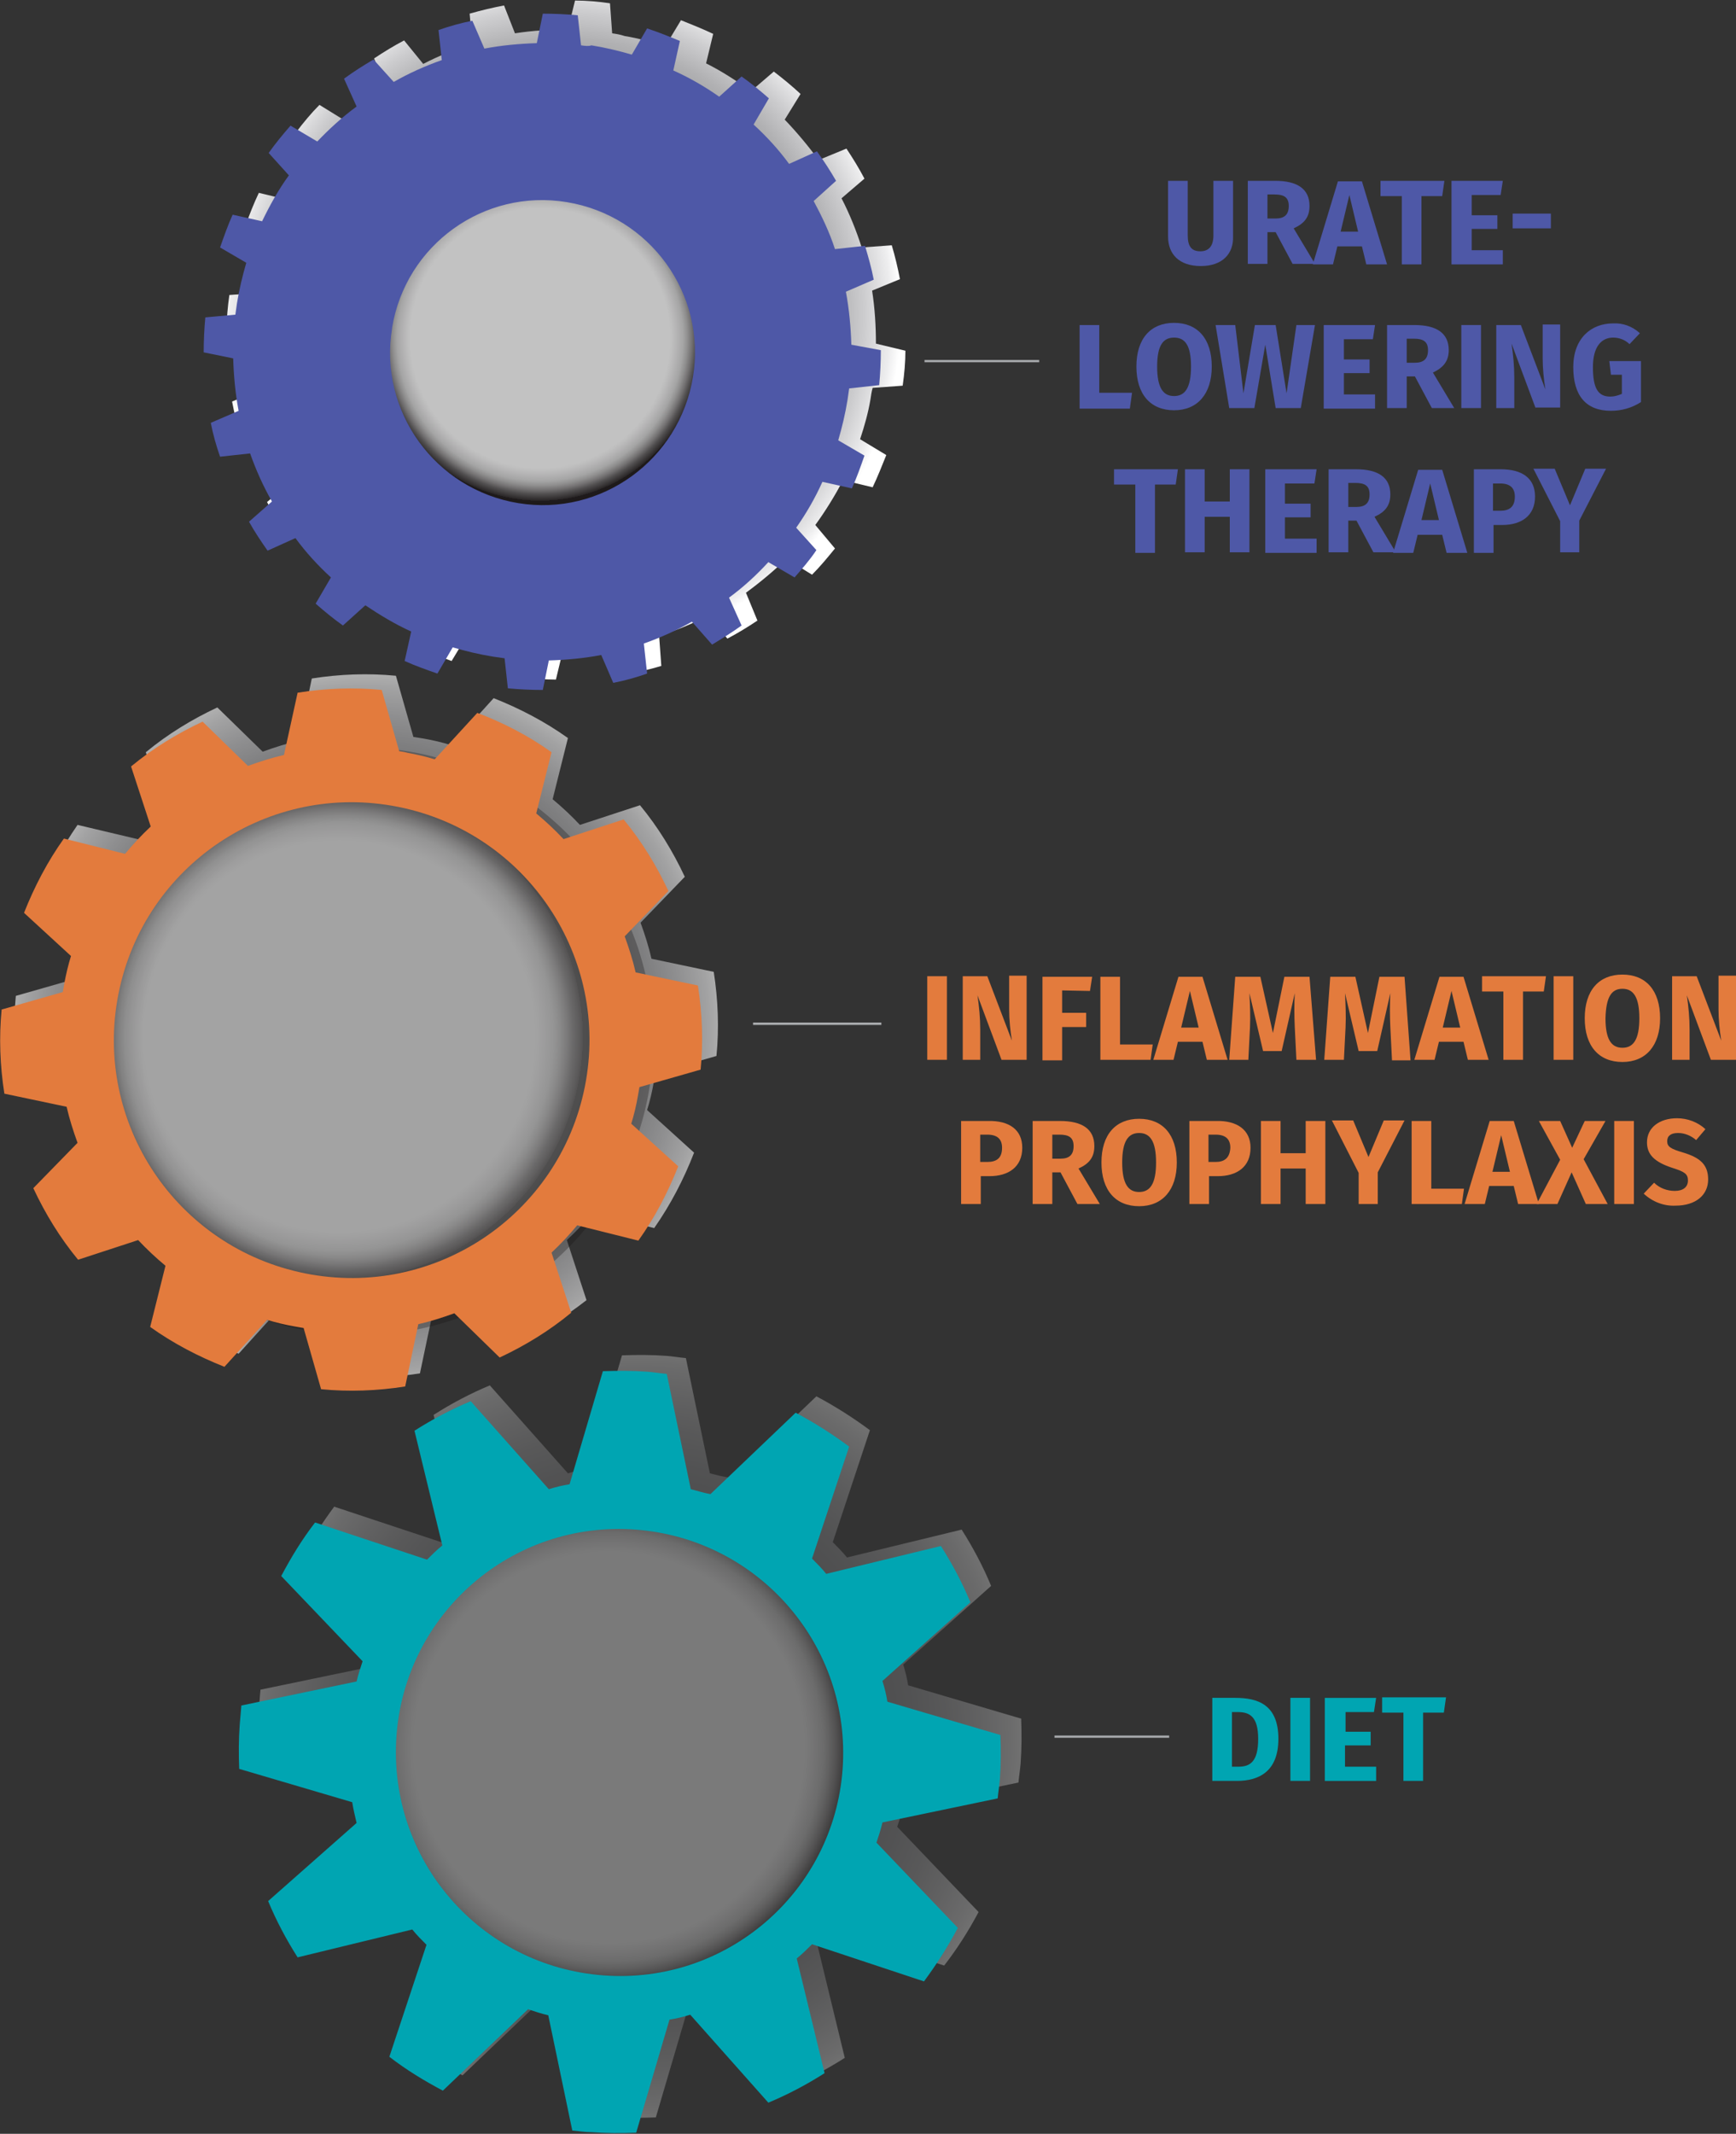 <?xml version="1.0" encoding="utf-8"?>
<!-- Generator: Adobe Illustrator 24.1.0, SVG Export Plug-In . SVG Version: 6.00 Build 0)  -->
<svg version="1.1" id="Layer_1" xmlns="http://www.w3.org/2000/svg" xmlns:xlink="http://www.w3.org/1999/xlink" x="0px" y="0px"
	 viewBox="0 0 317.9 390.6" style="enable-background:new 0 0 317.9 390.6;" xml:space="preserve">
<rect x="0" y="0" width="317.9" height="390.6" fill="#333333" stroke="none"/>
<style type="text/css">
	.st0{fill:#4E58A7;}
	.st1{opacity:0.6;}
	.st2{fill:url(#SVGID_1_);}
	.st3{opacity:0.3;fill:url(#SVGID_2_);enable-background:new    ;}
	.st4{opacity:0.35;fill:url(#SVGID_3_);enable-background:new    ;}
	.st5{opacity:0.35;fill:url(#SVGID_4_);enable-background:new    ;}
	.st6{fill:url(#SVGID_5_);}
	.st7{opacity:0.7;fill:url(#SVGID_6_);enable-background:new    ;}
	.st8{opacity:0.3;}
	.st9{fill:url(#SVGID_7_);}
	.st10{fill:#00A5B2;}
	.st11{fill:#E37B3D;}
	.st12{fill:none;stroke:#A8AAAD;stroke-width:0.44;stroke-miterlimit:10;}
	.st13{fill:none;stroke:#A8AAAD;stroke-width:0.41;stroke-miterlimit:10;}
</style>
<g>
	<g id="Layer_2_1_">
		<g id="Layer_1-2">
			<path class="st0" d="M219.9,48.7c-4,0-6-2.2-6-5.4V33.1h3.6v10c0,2,0.7,2.9,2.3,2.9s2.4-1,2.4-2.9v-10h3.6v10.2
				C225.9,46.4,223.9,48.7,219.9,48.7z"/>
			<path class="st0" d="M232.1,42.5v5.8h-3.6V33.1h5c4.1,0,6.3,1.5,6.3,4.6c0,2-0.9,3.2-2.9,4.1l3.9,6.5h-4.1l-3.1-5.8L232.1,42.5z
				 M233.6,40c1.6,0,2.4-0.7,2.4-2.3s-0.9-2.1-2.6-2.1h-1.3V40H233.6z"/>
			<path class="st0" d="M244.9,45.1l-0.8,3.3h-3.7l4.6-15.2h4.4l4.6,15.2h-3.8l-0.8-3.3H244.9z M247.1,35.7l-1.6,6.7h3.2L247.1,35.7
				z"/>
			<path class="st0" d="M260.3,35.9v12.5h-3.6V35.9h-3.9v-2.8h11.7l-0.4,2.8H260.3z"/>
			<path class="st0" d="M269.5,35.7v3.7h4.7v2.5h-4.7v3.9h5.7v2.6h-9.4V33.1h9.4l-0.4,2.6H269.5z"/>
			<path class="st0" d="M284,39.1v2.7h-7v-2.7H284z"/>
			<path class="st0" d="M207.3,71.9l-0.4,2.9h-9.2V59.5h3.6v12.4H207.3z"/>
			<path class="st0" d="M221.9,67.1c0,5-2.6,8-6.9,8s-6.9-2.9-6.9-8s2.6-8,6.9-8S221.9,62,221.9,67.1z M211.9,67.1
				c0,3.9,1.1,5.4,3.1,5.4s3.1-1.5,3.1-5.4s-1.1-5.3-3.1-5.3S211.9,63.2,211.9,67.1L211.9,67.1z"/>
			<path class="st0" d="M233.6,74.7l-1.9-11.6l-2,11.6h-4.6l-2.5-15.2h3.6l1.5,12.5l2.1-12.5h3.8l2,12.5l1.8-12.5h3.4l-2.6,15.2
				L233.6,74.7z"/>
			<path class="st0" d="M246.1,62.1v3.7h4.7v2.5h-4.7v3.9h5.7v2.6h-9.4V59.5h9.4l-0.4,2.6H246.1z"/>
			<path class="st0" d="M257.6,68.9v5.8H254V59.5h5c4.1,0,6.3,1.5,6.3,4.6c0,2-1,3.2-2.9,4.1l3.9,6.5h-4.1l-3.1-5.8H257.6z
				 M259.1,66.4c1.6,0,2.4-0.7,2.4-2.3s-0.9-2.1-2.6-2.1h-1.3v4.4L259.1,66.4z"/>
			<path class="st0" d="M267.6,74.7V59.5h3.6v15.2H267.6z"/>
			<path class="st0" d="M281.2,74.7l-4.4-11.8c0.3,2.1,0.5,4.1,0.5,6.2v5.6H274V59.5h4.5l4.5,11.8c-0.3-1.9-0.5-3.8-0.5-5.7v-6.2
				h3.2v15.2H281.2z"/>
			<path class="st0" d="M300.3,61l-1.9,2c-0.8-0.8-1.9-1.2-3-1.2c-2.1,0-3.7,1.6-3.7,5.4c0,4,1,5.4,3.2,5.4c0.7,0,1.4-0.2,2.1-0.5
				v-3.5h-2l-0.3-2.5h5.8v7.5c-1.7,1.1-3.6,1.6-5.5,1.6c-4.6,0-6.9-2.8-6.9-8s3.2-8,7.3-8C297.1,59.1,298.9,59.7,300.3,61z"/>
			<path class="st0" d="M211.5,88.7v12.5h-3.6V88.7h-3.9v-2.8h11.7l-0.4,2.8L211.5,88.7z"/>
			<path class="st0" d="M220.6,94.6v6.5H217V85.9h3.6v5.9h4.6v-5.9h3.6v15.2h-3.6v-6.5H220.6z"/>
			<path class="st0" d="M235.3,88.5v3.7h4.7v2.5h-4.7v3.9h5.8v2.6h-9.4V85.9h9.4l-0.4,2.6H235.3z"/>
			<path class="st0" d="M246.9,95.3v5.8h-3.6V85.9h5c4.1,0,6.3,1.5,6.3,4.6c0,2-0.9,3.2-2.9,4.1l3.9,6.5h-4.1l-3.1-5.8H246.9z
				 M248.4,92.8c1.6,0,2.4-0.7,2.4-2.3s-0.9-2.1-2.6-2.1h-1.3v4.4H248.4z"/>
			<path class="st0" d="M259.6,97.9l-0.8,3.3h-3.7l4.6-15.2h4.4l4.6,15.2h-3.8l-0.8-3.3H259.6z M261.9,88.5l-1.6,6.7h3.2L261.9,88.5
				z"/>
			<path class="st0" d="M281.1,90.9c0,3.5-2.5,5.2-6,5.2h-1.6v5.1h-3.6V85.9h4.9C278.7,85.9,281.1,87.5,281.1,90.9z M277.4,90.9
				c0-1.6-0.9-2.4-2.7-2.4h-1.3v5h1.3C276.4,93.5,277.4,92.8,277.4,90.9L277.4,90.9z"/>
			<path class="st0" d="M289.3,101.1h-3.6v-5.7l-4.9-9.6h3.9l2.8,6.7l2.8-6.7h3.8l-4.9,9.5V101.1z"/>
			<g class="st1">
				<g>
					
						<radialGradient id="SVGID_1_" cx="57.624" cy="262.029" r="58.656" gradientTransform="matrix(1.1 0 0 -1.1 3.83 476.59)" gradientUnits="userSpaceOnUse">
						<stop  offset="0.34" style="stop-color:#818285"/>
						<stop  offset="0.51" style="stop-color:#848588"/>
						<stop  offset="0.63" style="stop-color:#8D8D90"/>
						<stop  offset="0.72" style="stop-color:#9B9C9F"/>
						<stop  offset="0.81" style="stop-color:#B1B1B3"/>
						<stop  offset="0.89" style="stop-color:#CCCCCE"/>
						<stop  offset="0.97" style="stop-color:#EDEDEE"/>
						<stop  offset="1" style="stop-color:#FFFFFF"/>
					</radialGradient>
					<path class="st2" d="M75.7,134.9l-3.2-11.2c-5.1-0.5-10.3-0.3-15.4,0.5l-2.4,11.4c-2.2,0.5-4.4,1.2-6.6,2l-8.3-8.1
						c-4.7,2.2-9.1,4.9-13.1,8.2l3.6,11c-1.7,1.6-3.3,3.2-4.7,5L14.2,151c-2.9,4.2-5.4,8.8-7.2,13.6l8.6,7.8
						c-0.5,1.6-0.9,3.3-1.2,4.9c-0.1,0.6-0.2,1.2-0.3,1.8l-11.2,3.2c-0.5,5.1-0.3,10.3,0.5,15.4l11.4,2.4c0.5,2.2,1.2,4.4,2,6.6
						l-8.1,8.3c2.2,4.7,4.9,9.1,8.2,13.1l11-3.6c1.6,1.7,3.2,3.2,5,4.7l-2.8,11.3c4.2,3,8.8,5.4,13.6,7.3l7.8-8.6
						c1.6,0.5,3.3,0.9,5,1.2c0.6,0.1,1.2,0.2,1.8,0.3l3.2,11.2c5.1,0.5,10.3,0.3,15.4-0.5l2.4-11.4c2.2-0.5,4.4-1.2,6.6-2l8.3,8.1
						c4.7-2.2,9.1-4.9,13.2-8.1l-3.6-11c1.7-1.6,3.3-3.2,4.7-5l11.3,2.8c3-4.3,5.4-8.9,7.3-13.8l-8.6-7.8c0.5-1.6,0.9-3.3,1.2-5
						c0.1-0.6,0.2-1.2,0.3-1.7l11.2-3.2c0.5-5.1,0.3-10.3-0.5-15.4l-11.4-2.4c-0.5-2.2-1.2-4.4-2-6.6l8.1-8.4
						c-2.2-4.7-4.9-9.1-8.2-13.1l-11,3.6c-1.6-1.7-3.2-3.2-5-4.7l2.8-11.2c-4.2-3-8.8-5.4-13.6-7.3l-7.8,8.6c-1.6-0.5-3.3-0.9-5-1.2
						L75.7,134.9z M73.6,145.1c24.9,4.9,41,29.1,36.1,54s-29.1,41-54,36.1s-41-29.1-36.1-54c0,0,0,0,0,0
						C24.5,156.4,48.7,140.2,73.6,145.1z"/>
				</g>
			</g>
			<g>
				
					<radialGradient id="SVGID_2_" cx="-2532.172" cy="1075.572" r="117.79" gradientTransform="matrix(3.490244e-17 -0.57 -0.57 -3.490244e-17 679.11 -1252.94)" gradientUnits="userSpaceOnUse">
					<stop  offset="0.6" style="stop-color:#FFFFFF"/>
					<stop  offset="0.61" style="stop-color:#FAFAFA"/>
					<stop  offset="0.63" style="stop-color:#EDECED"/>
					<stop  offset="0.66" style="stop-color:#D6D6D6"/>
					<stop  offset="0.68" style="stop-color:#B7B6B6"/>
					<stop  offset="0.7" style="stop-color:#8F8C8D"/>
					<stop  offset="0.72" style="stop-color:#5D5A5B"/>
					<stop  offset="0.75" style="stop-color:#241F20"/>
					<stop  offset="0.75" style="stop-color:#151011"/>
					<stop  offset="0.84" style="stop-color:#151011"/>
					<stop  offset="0.85" style="stop-color:#151011"/>
				</radialGradient>
				<path class="st3" d="M65.8,244.4c-29.7,0-53.8-24.1-53.8-53.8c0-29.7,24.1-53.8,53.8-53.8s53.8,24.1,53.8,53.8c0,0,0,0,0,0
					C119.6,220.3,95.5,244.4,65.8,244.4z"/>
			</g>
			<g>
				
					<radialGradient id="SVGID_3_" cx="-1675.553" cy="1780.323" r="99.03" gradientTransform="matrix(3.673941e-17 -0.6 -0.6 -3.673941e-17 1130.34 -815.63)" gradientUnits="userSpaceOnUse">
					<stop  offset="0.6" style="stop-color:#FFFFFF"/>
					<stop  offset="0.61" style="stop-color:#FAFAFA"/>
					<stop  offset="0.63" style="stop-color:#EDECED"/>
					<stop  offset="0.66" style="stop-color:#D6D6D6"/>
					<stop  offset="0.68" style="stop-color:#B7B6B6"/>
					<stop  offset="0.7" style="stop-color:#8F8C8D"/>
					<stop  offset="0.72" style="stop-color:#5D5A5B"/>
					<stop  offset="0.75" style="stop-color:#241F20"/>
					<stop  offset="0.75" style="stop-color:#151011"/>
					<stop  offset="0.84" style="stop-color:#151011"/>
					<stop  offset="0.85" style="stop-color:#151011"/>
				</radialGradient>
				<path class="st4" d="M64.4,238C38.2,238,17,216.8,17,190.6s21.2-47.4,47.4-47.4s47.4,21.2,47.4,47.4c0,0,0,0,0,0
					C111.7,216.8,90.5,238,64.4,238C64.4,238,64.4,238,64.4,238z"/>
			</g>
			<g>
				
					<radialGradient id="SVGID_4_" cx="-1892.484" cy="1698.037" r="99.03" gradientTransform="matrix(3.673941e-17 -0.6 -0.6 -3.673941e-17 1130.34 -815.63)" gradientUnits="userSpaceOnUse">
					<stop  offset="0.6" style="stop-color:#FFFFFF"/>
					<stop  offset="0.61" style="stop-color:#FAFAFA"/>
					<stop  offset="0.63" style="stop-color:#EDECED"/>
					<stop  offset="0.66" style="stop-color:#D6D6D6"/>
					<stop  offset="0.68" style="stop-color:#B7B6B6"/>
					<stop  offset="0.7" style="stop-color:#8F8C8D"/>
					<stop  offset="0.72" style="stop-color:#5D5A5B"/>
					<stop  offset="0.75" style="stop-color:#241F20"/>
					<stop  offset="0.75" style="stop-color:#151011"/>
					<stop  offset="0.84" style="stop-color:#151011"/>
					<stop  offset="0.85" style="stop-color:#151011"/>
				</radialGradient>
				<path class="st5" d="M113.7,368.2c-26.2,0-47.4-21.2-47.4-47.4c0-26.2,21.2-47.4,47.4-47.4s47.4,21.2,47.4,47.4c0,0,0,0,0,0
					C161.1,347,139.9,368.2,113.7,368.2C113.7,368.2,113.7,368.2,113.7,368.2z"/>
			</g>
			<g>
				
					<radialGradient id="SVGID_5_" cx="-1513.769" cy="1736.214" r="103.9" gradientTransform="matrix(2.000000e-02 -0.6 -0.6 -2.000000e-02 1174.68 -815.97)" gradientUnits="userSpaceOnUse">
					<stop  offset="0.34" style="stop-color:#818285"/>
					<stop  offset="0.51" style="stop-color:#848588"/>
					<stop  offset="0.63" style="stop-color:#8D8D90"/>
					<stop  offset="0.72" style="stop-color:#9B9C9F"/>
					<stop  offset="0.81" style="stop-color:#B1B1B3"/>
					<stop  offset="0.89" style="stop-color:#CCCCCE"/>
					<stop  offset="0.97" style="stop-color:#EDEDEE"/>
					<stop  offset="1" style="stop-color:#FFFFFF"/>
				</radialGradient>
				<path class="st6" d="M112.1,6.1l-0.4-5.5c-2.1-0.3-4.2-0.5-6.4-0.5L104,5.4c-3.2,0-6.5,0.2-9.7,0.7L92.3,1
					c-2.1,0.4-4.2,0.9-6.3,1.5L86.5,8c-3.1,1-6.1,2.2-9,3.7l-3.5-4.3c-1.9,1-3.7,2.1-5.5,3.3l2.1,5.1c-2.6,1.9-5.1,4-7.4,6.3
					l-4.7-2.9c-1.5,1.5-2.9,3.2-4.2,4.9l3.6,4.2c-1.9,2.6-3.6,5.4-5.1,8.3l-5.4-1.3c-0.9,1.9-1.7,3.9-2.4,5.9l4.7,2.9
					c-0.8,2.4-1.5,4.9-1.9,7.4c-0.1,0.7-0.2,1.4-0.3,2.1l-5.5,0.4c-0.3,2.1-0.5,4.3-0.5,6.4l5.4,1.3c0,3.2,0.2,6.5,0.7,9.7l-5.1,2.1
					c0.4,2.1,0.9,4.2,1.5,6.2l5.5-0.4c1,3.1,2.2,6.1,3.7,9l-4.3,3.6c1,1.9,2.1,3.7,3.3,5.5l5.1-2.1c1.9,2.6,4,5.1,6.3,7.4l-2.9,4.7
					c1.5,1.5,3.2,2.9,4.9,4.2l4.2-3.6c2.6,1.9,5.4,3.6,8.3,5.1l-1.3,5.4c1.9,0.9,3.9,1.8,5.9,2.5l2.9-4.8c2.4,0.8,4.9,1.5,7.3,1.9
					c0.7,0.1,1.4,0.2,2.1,0.3l0.4,5.5c2.1,0.3,4.3,0.5,6.4,0.5l1.3-5.4c3.2,0,6.5-0.2,9.7-0.7l2.1,5.1c2.1-0.4,4.2-0.9,6.2-1.5
					l-0.4-5.5c3.1-1,6.1-2.2,8.9-3.7l3.6,4.2c1.9-1,3.7-2.1,5.5-3.3l-2.1-5.1c2.6-1.9,5.1-4,7.4-6.2l4.7,2.9
					c1.5-1.5,2.9-3.2,4.2-4.8l-3.6-4.3c1.9-2.6,3.6-5.4,5.1-8.2l5.4,1.3c0.9-1.9,1.7-3.9,2.5-5.9l-4.8-2.9c0.8-2.4,1.5-4.9,1.9-7.3
					c0.1-0.7,0.2-1.4,0.4-2.1l5.5-0.4c0.3-2.1,0.5-4.3,0.5-6.4l-5.4-1.3c0-3.2-0.2-6.5-0.7-9.7l5.1-2.1c-0.4-2.1-0.9-4.2-1.5-6.2
					l-5.5,0.4c-1-3.1-2.2-6.1-3.7-9l4.2-3.6c-1-1.9-2.1-3.7-3.3-5.5l-5.1,2.1c-1.9-2.6-4-5.1-6.2-7.4l2.9-4.7
					c-1.5-1.4-3.2-2.8-4.9-4.1l-4.2,3.6c-2.6-1.9-5.4-3.7-8.2-5.1l1.3-5.4c-1.9-0.9-3.9-1.7-5.9-2.5l-2.9,4.8
					c-2.4-0.8-4.9-1.5-7.4-1.9C113.5,6.3,112.8,6.2,112.1,6.1z M105.2,34.6c17.4,3.4,28.8,20.2,25.4,37.5s-20.2,28.8-37.5,25.4
					c-17.4-3.3-28.7-20.1-25.4-37.5c3.3-17.4,20.1-28.8,37.4-25.4C105.2,34.6,105.2,34.6,105.2,34.6z"/>
			</g>
			<g>
				
					<radialGradient id="SVGID_6_" cx="-1462.543" cy="1719.043" r="66.15" gradientTransform="matrix(3.673941e-17 -0.6 -0.6 -3.673941e-17 1130.34 -815.63)" gradientUnits="userSpaceOnUse">
					<stop  offset="0.6" style="stop-color:#FFFFFF"/>
					<stop  offset="0.61" style="stop-color:#FAFAFA"/>
					<stop  offset="0.63" style="stop-color:#EDECED"/>
					<stop  offset="0.66" style="stop-color:#D6D6D6"/>
					<stop  offset="0.68" style="stop-color:#B7B6B6"/>
					<stop  offset="0.7" style="stop-color:#8F8C8D"/>
					<stop  offset="0.72" style="stop-color:#5D5A5B"/>
					<stop  offset="0.75" style="stop-color:#241F20"/>
					<stop  offset="0.75" style="stop-color:#151011"/>
					<stop  offset="0.84" style="stop-color:#151011"/>
					<stop  offset="0.85" style="stop-color:#151011"/>
				</radialGradient>
				<path class="st7" d="M101,94.9c-17.5,0-31.6-14.2-31.6-31.6S83.5,31.6,101,31.6s31.6,14.2,31.6,31.6c0,0,0,0,0,0
					C132.6,80.8,118.5,94.9,101,94.9z"/>
			</g>
			<path class="st0" d="M106.4,8.3l-0.6-5.5c-2.1-0.2-4.3-0.3-6.4-0.3l-1.1,5.4c-3.2,0.1-6.5,0.4-9.6,1l-2.2-5.1
				c-2.1,0.4-4.2,1-6.2,1.7l0.6,5.5c-3.1,1.1-6,2.4-8.8,4l-3.7-4.1c-1.9,1.1-3.6,2.2-5.4,3.5l2.3,5.1c-2.6,1.9-5,4.1-7.2,6.4
				L53.2,23c-1.4,1.6-2.8,3.3-4,5l3.7,4.1c-1.9,2.6-3.5,5.5-4.9,8.4l-5.4-1.2c-0.9,2-1.6,4-2.3,6l4.8,2.8c-0.7,2.4-1.3,4.9-1.7,7.4
				c-0.1,0.7-0.2,1.4-0.3,2.1l-5.5,0.5c-0.2,2.1-0.3,4.3-0.3,6.4l5.4,1.1c0.1,3.2,0.4,6.5,1,9.6l-5.1,2.2c0.4,2.1,1,4.2,1.7,6.2
				l5.5-0.6c1.1,3.1,2.4,6,4,8.8l-4.2,3.7c1,1.8,2.2,3.6,3.4,5.3l5.1-2.3c1.9,2.6,4.1,5,6.5,7.2l-2.8,4.8c1.6,1.4,3.3,2.8,5,4
				l4.1-3.7c2.7,1.8,5.5,3.5,8.4,4.8l-1.2,5.4c2,0.9,4,1.6,6,2.3l2.8-4.8c2.4,0.7,4.9,1.3,7.4,1.7c0.7,0.1,1.4,0.2,2.1,0.3l0.6,5.5
				c2.1,0.2,4.3,0.3,6.4,0.3l1.1-5.4c3.2-0.1,6.5-0.4,9.6-1l2.2,5.1c2.1-0.4,4.2-1,6.2-1.7l-0.6-5.5c3.1-1.1,6-2.4,8.8-4l3.7,4.2
				c1.8-1.1,3.6-2.2,5.4-3.5l-2.3-5.1c2.6-1.9,5-4.1,7.2-6.5l4.8,2.8c1.4-1.6,2.8-3.2,4-5l-3.7-4.1c1.9-2.7,3.5-5.5,4.8-8.4l5.4,1.2
				c0.9-2,1.6-4,2.3-6l-4.8-2.8c0.7-2.4,1.3-4.9,1.7-7.4c0.1-0.7,0.2-1.4,0.3-2.1l5.5-0.6c0.2-2.1,0.3-4.3,0.3-6.4l-5.4-1
				c-0.1-3.2-0.4-6.5-1-9.7l5.1-2.2c-0.4-2.1-1-4.2-1.6-6.2l-5.5,0.6c-1-3.1-2.4-6-3.9-8.8l4.1-3.7c-1.1-1.9-2.2-3.6-3.5-5.4
				l-5.1,2.3c-1.9-2.6-4.1-5-6.5-7.2l2.8-4.8c-1.6-1.4-3.3-2.8-5-4l-4.1,3.7c-2.7-1.9-5.5-3.5-8.4-4.8l1.2-5.4
				c-1.9-0.8-3.9-1.6-6-2.3l-2.8,4.8c-2.4-0.7-4.9-1.3-7.4-1.7C107.8,8.5,107.1,8.4,106.4,8.3z M103.8,37
				c15.2,2.5,25.6,16.8,23.1,32s-16.8,25.6-32,23.1s-25.6-16.8-23.1-32c0,0,0-0.1,0-0.1C74.3,44.8,88.6,34.5,103.8,37z"/>
			<g class="st8">
				<g>
					
						<radialGradient id="SVGID_7_" cx="117.043" cy="74.07" r="69.849" gradientTransform="matrix(1 0 0 -1 0 392)" gradientUnits="userSpaceOnUse">
						<stop  offset="0.34" style="stop-color:#818285"/>
						<stop  offset="0.51" style="stop-color:#848588"/>
						<stop  offset="0.63" style="stop-color:#8D8D90"/>
						<stop  offset="0.72" style="stop-color:#9B9C9F"/>
						<stop  offset="0.81" style="stop-color:#B1B1B3"/>
						<stop  offset="0.89" style="stop-color:#CCCCCE"/>
						<stop  offset="0.97" style="stop-color:#EDEDEE"/>
						<stop  offset="1" style="stop-color:#FFFFFF"/>
					</radialGradient>
					<path class="st9" d="M130,269.7l-4.4-21.1c-1.2-0.1-2.3-0.3-3.5-0.4c-2.7-0.2-5.4-0.2-8.2-0.1l-6.1,20.7
						c-1.3,0.2-2.5,0.5-3.8,0.9l-14.3-16.1c-3.6,1.5-7,3.3-10.3,5.4l5.1,21c-1,0.8-1.9,1.7-2.8,2.6l-20.5-6.8
						c-2.3,3.1-4.4,6.4-6.2,9.8L70,301.2c-0.4,1.2-0.8,2.4-1.1,3.7l-21.2,4.4c-0.1,1.1-0.2,2.3-0.3,3.5c-0.2,2.7-0.2,5.4-0.1,8.2
						l20.7,6.1c0.2,1.3,0.5,2.5,0.8,3.8l-16.1,14.3c1.5,3.6,3.3,7,5.4,10.3l21-5.1c0.8,1,1.7,1.9,2.6,2.8l-6.8,20.5
						c3.1,2.3,6.4,4.4,9.8,6.2l15.6-14.9c1.2,0.4,2.4,0.8,3.7,1.1l4.4,21.1c1.1,0.1,2.3,0.3,3.5,0.3c2.7,0.2,5.4,0.2,8.2,0.1
						l6.1-20.7c1.3-0.2,2.5-0.5,3.8-0.9l14.4,16.1c3.6-1.5,7-3.3,10.3-5.4l-5.1-21c1-0.8,1.9-1.7,2.8-2.6l20.5,6.7
						c2.4-3.1,4.5-6.4,6.3-9.8l-14.9-15.6c0.4-1.2,0.8-2.4,1.1-3.7l21.1-4.4c0.1-1.1,0.3-2.3,0.4-3.5c0.2-2.7,0.2-5.4,0.1-8.2
						l-20.7-6.1c-0.2-1.3-0.5-2.5-0.9-3.8l16.1-14.4c-1.5-3.6-3.3-7-5.4-10.3l-21,5.1c-0.8-1-1.7-1.9-2.6-2.8l6.8-20.5
						c-3.1-2.3-6.4-4.4-9.8-6.2l-15.6,14.9C132.5,270.4,131.3,270,130,269.7z M157.4,323.7c-1.8,24.2-22.8,42.3-47,40.5
						c-24.2-1.8-42.3-22.8-40.5-47c1.8-24.1,22.8-42.2,46.9-40.5c24.1,1.8,42.3,22.7,40.5,46.9C157.5,323.6,157.5,323.7,157.4,323.7
						L157.4,323.7z"/>
				</g>
			</g>
			<path class="st10" d="M126.5,272.6l-4.4-21.1c-1.2-0.1-2.3-0.3-3.5-0.4c-2.7-0.2-5.4-0.2-8.2-0.1l-6.1,20.7
				c-1.3,0.2-2.5,0.5-3.8,0.9l-14.3-16.1c-3.6,1.5-7,3.3-10.3,5.4l5.1,21c-1,0.8-1.9,1.7-2.8,2.6l-20.5-6.8
				c-2.4,3.1-4.4,6.4-6.2,9.8l14.9,15.6c-0.4,1.2-0.8,2.4-1.1,3.7l-21.1,4.4c-0.1,1.1-0.2,2.3-0.3,3.5c-0.2,2.7-0.2,5.4-0.1,8.1
				l20.7,6.1c0.2,1.3,0.5,2.5,0.8,3.8L49.1,348c1.5,3.6,3.3,7,5.4,10.3l21-5.1c0.8,1,1.7,1.9,2.6,2.8l-6.8,20.5
				c3.1,2.4,6.4,4.4,9.8,6.2l15.6-14.9c1.2,0.4,2.4,0.8,3.7,1.1l4.4,21.1c1.1,0.1,2.3,0.3,3.5,0.3c2.7,0.2,5.4,0.2,8.2,0.1l6.1-20.7
				c1.3-0.2,2.5-0.5,3.8-0.9l14.3,16.1c3.6-1.5,7-3.3,10.3-5.4l-5.1-21c1-0.8,1.9-1.7,2.8-2.6l20.5,6.8c2.3-3.1,4.4-6.4,6.2-9.8
				l-14.9-15.6c0.4-1.2,0.8-2.4,1.1-3.7l21.1-4.4c0.1-1.1,0.3-2.3,0.4-3.5c0.2-2.7,0.2-5.4,0.1-8.1l-20.7-6.1
				c-0.2-1.3-0.5-2.5-0.9-3.8l16.1-14.4c-1.5-3.6-3.3-7-5.4-10.3l-21,5.1c-0.8-1-1.7-1.9-2.6-2.8l6.8-20.5c-3.1-2.3-6.4-4.4-9.8-6.2
				l-15.6,14.9C128.9,273.3,127.7,272.9,126.5,272.6z M154.3,323.8c-1.6,22.5-21.2,39.5-43.8,37.8S71,340.4,72.6,317.8
				c1.6-22.5,21.2-39.5,43.8-37.8c0,0,0,0,0,0C139,281.7,155.9,301.3,154.3,323.8z"/>
			<path class="st10" d="M234.1,318.3c0,6.1-3.7,7.7-7.6,7.7H222v-15.2h4.2C230.3,310.8,234.1,312,234.1,318.3z M225.6,323.4h1.2
				c2.2,0,3.6-1,3.6-5.1s-1.6-4.9-3.7-4.9h-1.1V323.4z"/>
			<path class="st10" d="M236.3,326v-15.2h3.6V326H236.3z"/>
			<path class="st10" d="M246.4,313.4v3.6h4.6v2.5h-4.7v3.9h5.7v2.6h-9.4v-15.2h9.4l-0.4,2.6H246.4z"/>
			<path class="st10" d="M260.6,313.5V326H257v-12.5h-3.9v-2.8h11.7l-0.4,2.8H260.6z"/>
			<path class="st11" d="M169.8,194v-15.3h3.6V194H169.8z"/>
			<path class="st11" d="M183.4,194l-4.4-11.8c0.3,2.1,0.5,4.1,0.5,6.2v5.6h-3.2v-15.3h4.5l4.5,11.8c-0.3-1.9-0.5-3.8-0.5-5.7v-6.2
				h3.2V194H183.4z"/>
			<path class="st11" d="M194.5,181.3v4.1h4.4v2.6h-4.4v6.1h-3.6v-15.3h9.1l-0.4,2.6L194.5,181.3z"/>
			<path class="st11" d="M211.1,191.1l-0.4,2.9h-9.2v-15.2h3.6v12.4H211.1z"/>
			<path class="st11" d="M215.7,190.7l-0.8,3.3h-3.7l4.6-15.2h4.4l4.6,15.2h-3.8l-0.8-3.3L215.7,190.7z M217.9,181.4l-1.6,6.7h3.2
				L217.9,181.4z"/>
			<path class="st11" d="M237.4,194l-0.3-6c-0.1-2.1-0.1-4.1,0-6.2l-2.4,10.6h-3.4l-2.5-10.6c0.1,2.1,0.2,4.2,0.1,6.3l-0.3,5.9h-3.5
				l1.1-15.2h4.6l2.3,10.3l2.1-10.3h4.6L241,194H237.4z"/>
			<path class="st11" d="M254.9,194l-0.3-6c-0.1-2.1-0.1-4.1,0-6.2l-2.4,10.6h-3.4l-2.5-10.6c0.1,2.1,0.2,4.2,0.1,6.3l-0.3,5.9h-3.6
				l1.1-15.2h4.6l2.3,10.3l2.1-10.3h4.6l1.1,15.3H254.9z"/>
			<path class="st11" d="M263.5,190.7l-0.8,3.3H259l4.6-15.2h4.4l4.6,15.2h-3.8l-0.8-3.3H263.5z M265.8,181.4l-1.6,6.7h3.2
				L265.8,181.4z"/>
			<path class="st11" d="M278.9,181.5V194h-3.6v-12.5h-3.9v-2.8h11.7l-0.4,2.8H278.9z"/>
			<path class="st11" d="M284.5,194v-15.3h3.6V194H284.5z"/>
			<path class="st11" d="M304,186.4c0,5-2.6,8-6.9,8s-6.9-2.9-6.9-8s2.6-8,6.9-8S304,181.3,304,186.4z M294,186.4
				c0,3.9,1.1,5.4,3.1,5.4s3.1-1.5,3.1-5.4s-1.1-5.4-3.1-5.4S294.1,182.5,294,186.4L294,186.4z"/>
			<path class="st11" d="M313.3,194l-4.4-11.8c0.3,2.1,0.5,4.1,0.5,6.2v5.6h-3.2v-15.3h4.5l4.5,11.8c-0.3-1.9-0.5-3.8-0.5-5.7v-6.2
				h3.2V194H313.3z"/>
			<path class="st11" d="M187.2,210.1c0,3.5-2.5,5.2-6,5.2h-1.6v5.1h-3.6v-15.2h4.9C184.8,205.1,187.2,206.8,187.2,210.1z
				 M183.5,210.1c0-1.6-0.9-2.4-2.7-2.4h-1.3v5h1.3C182.5,212.7,183.5,212,183.5,210.1z"/>
			<path class="st11" d="M192.7,214.6v5.8h-3.6v-15.2h5c4.1,0,6.3,1.5,6.3,4.6c0,2-0.9,3.2-2.9,4.1l3.9,6.5h-4.1l-3.1-5.8H192.7z
				 M194.2,212.1c1.6,0,2.4-0.7,2.4-2.3s-0.9-2.1-2.6-2.1h-1.3v4.4H194.2z"/>
			<path class="st11" d="M215.5,212.8c0,5-2.6,8-6.9,8s-6.9-2.9-6.9-8s2.6-8,6.9-8S215.5,207.7,215.5,212.8z M205.5,212.8
				c0,3.9,1.1,5.4,3.1,5.4s3.1-1.5,3.1-5.4s-1.1-5.4-3.1-5.4S205.5,208.9,205.5,212.8L205.5,212.8z"/>
			<path class="st11" d="M229,210.1c0,3.5-2.5,5.2-6,5.2h-1.6v5.1h-3.6v-15.2h4.9C226.5,205.1,229,206.8,229,210.1z M225.3,210.1
				c0-1.6-0.9-2.4-2.7-2.4h-1.3v5h1.3C224.2,212.7,225.2,212,225.3,210.1L225.3,210.1z"/>
			<path class="st11" d="M234.5,213.9v6.5h-3.6v-15.2h3.6v5.9h4.6v-5.9h3.6v15.2h-3.6v-6.5L234.5,213.9z"/>
			<path class="st11" d="M252.4,220.4h-3.6v-5.7l-4.9-9.6h3.9l2.8,6.7l2.8-6.7h3.8l-4.9,9.5V220.4z"/>
			<path class="st11" d="M268.1,217.5l-0.4,2.9h-9.2v-15.2h3.6v12.4H268.1z"/>
			<path class="st11" d="M272.7,217.1l-0.8,3.3h-3.7l4.6-15.2h4.4l4.6,15.2h-3.8l-0.8-3.3H272.7z M274.9,207.8l-1.6,6.7h3.2
				L274.9,207.8z"/>
			<path class="st11" d="M290.4,220.4l-2.6-5.8l-2.6,5.8h-3.8l4.3-8.1l-3.9-7.1h3.9l2.2,4.9l2.3-4.9h3.8l-4,7l4.4,8.2L290.4,220.4z"
				/>
			<path class="st11" d="M295.6,220.4v-15.2h3.6v15.2H295.6z"/>
			<path class="st11" d="M312.3,206.7l-1.7,2c-0.9-0.8-2.1-1.3-3.3-1.3c-1.3,0-2,0.5-2,1.5s0.6,1.4,3,2.1c2.9,0.9,4.5,2.1,4.5,4.9
				s-2.2,4.8-6,4.8c-2.1,0.1-4.2-0.7-5.8-2.2l1.9-2c1,1,2.4,1.5,3.8,1.5c1.5,0,2.4-0.7,2.4-1.9s-0.6-1.6-2.8-2.3
				c-3.4-1.1-4.7-2.5-4.7-4.7c0-2.7,2.3-4.4,5.5-4.4C309,204.7,310.9,205.4,312.3,206.7z"/>
			<line class="st12" x1="137.9" y1="187.4" x2="161.4" y2="187.4"/>
			<line class="st13" x1="193.1" y1="317.9" x2="214.1" y2="317.9"/>
			<line class="st13" x1="169.3" y1="66.1" x2="190.3" y2="66.1"/>
			<path class="st11" d="M73.1,137.5l-3.2-11.2c-5.1-0.5-10.3-0.3-15.4,0.5L52,138.2c-2.2,0.5-4.4,1.2-6.6,2l-8.3-8.1
				c-4.7,2.2-9.1,4.9-13.1,8.2l3.6,11c-1.7,1.6-3.2,3.2-4.7,5l-11.2-2.8c-3,4.2-5.4,8.8-7.3,13.6L13,175c-0.5,1.6-0.9,3.3-1.2,4.9
				c-0.1,0.6-0.2,1.2-0.3,1.7l-11.2,3.2c-0.5,5.1-0.3,10.3,0.5,15.4l11.4,2.4c0.5,2.2,1.2,4.4,2,6.6l-8.1,8.3
				c2.2,4.7,4.9,9.1,8.2,13.1l11-3.6c1.6,1.7,3.2,3.2,5,4.7l-2.8,11.2c4.2,3,8.8,5.4,13.6,7.3l7.8-8.6c1.6,0.5,3.3,0.9,5,1.2
				l1.7,0.3l3.2,11.2c5.1,0.5,10.3,0.3,15.4-0.5l2.4-11.4c2.2-0.5,4.4-1.2,6.6-2l8.3,8.1c4.7-2.2,9.1-4.9,13.1-8.2l-3.6-11
				c1.7-1.6,3.2-3.2,4.7-5l11.2,2.8c3-4.2,5.4-8.8,7.3-13.6l-8.6-7.8c0.5-1.6,0.9-3.3,1.2-5c0.1-0.6,0.2-1.2,0.3-1.7l11.2-3.2
				c0.5-5.1,0.3-10.3-0.5-15.4l-11.4-2.4c-0.5-2.2-1.2-4.4-2-6.6l8-8.3c-2.2-4.7-4.9-9.1-8.2-13.1l-11,3.6c-1.6-1.7-3.2-3.2-5-4.7
				l2.8-11.2c-4.2-3-8.8-5.4-13.6-7.2l-7.8,8.5c-1.6-0.5-3.3-0.9-5-1.2C74.3,137.7,73.7,137.6,73.1,137.5z M72.9,147.7
				c23.6,4.7,38.9,27.6,34.2,51.2c-4.7,23.6-27.6,38.9-51.2,34.2c-23.6-4.7-38.9-27.6-34.2-51.2c0,0,0,0,0,0
				C26.4,158.3,49.3,143,72.9,147.7z"/>
		</g>
	</g>
</g>
</svg>
